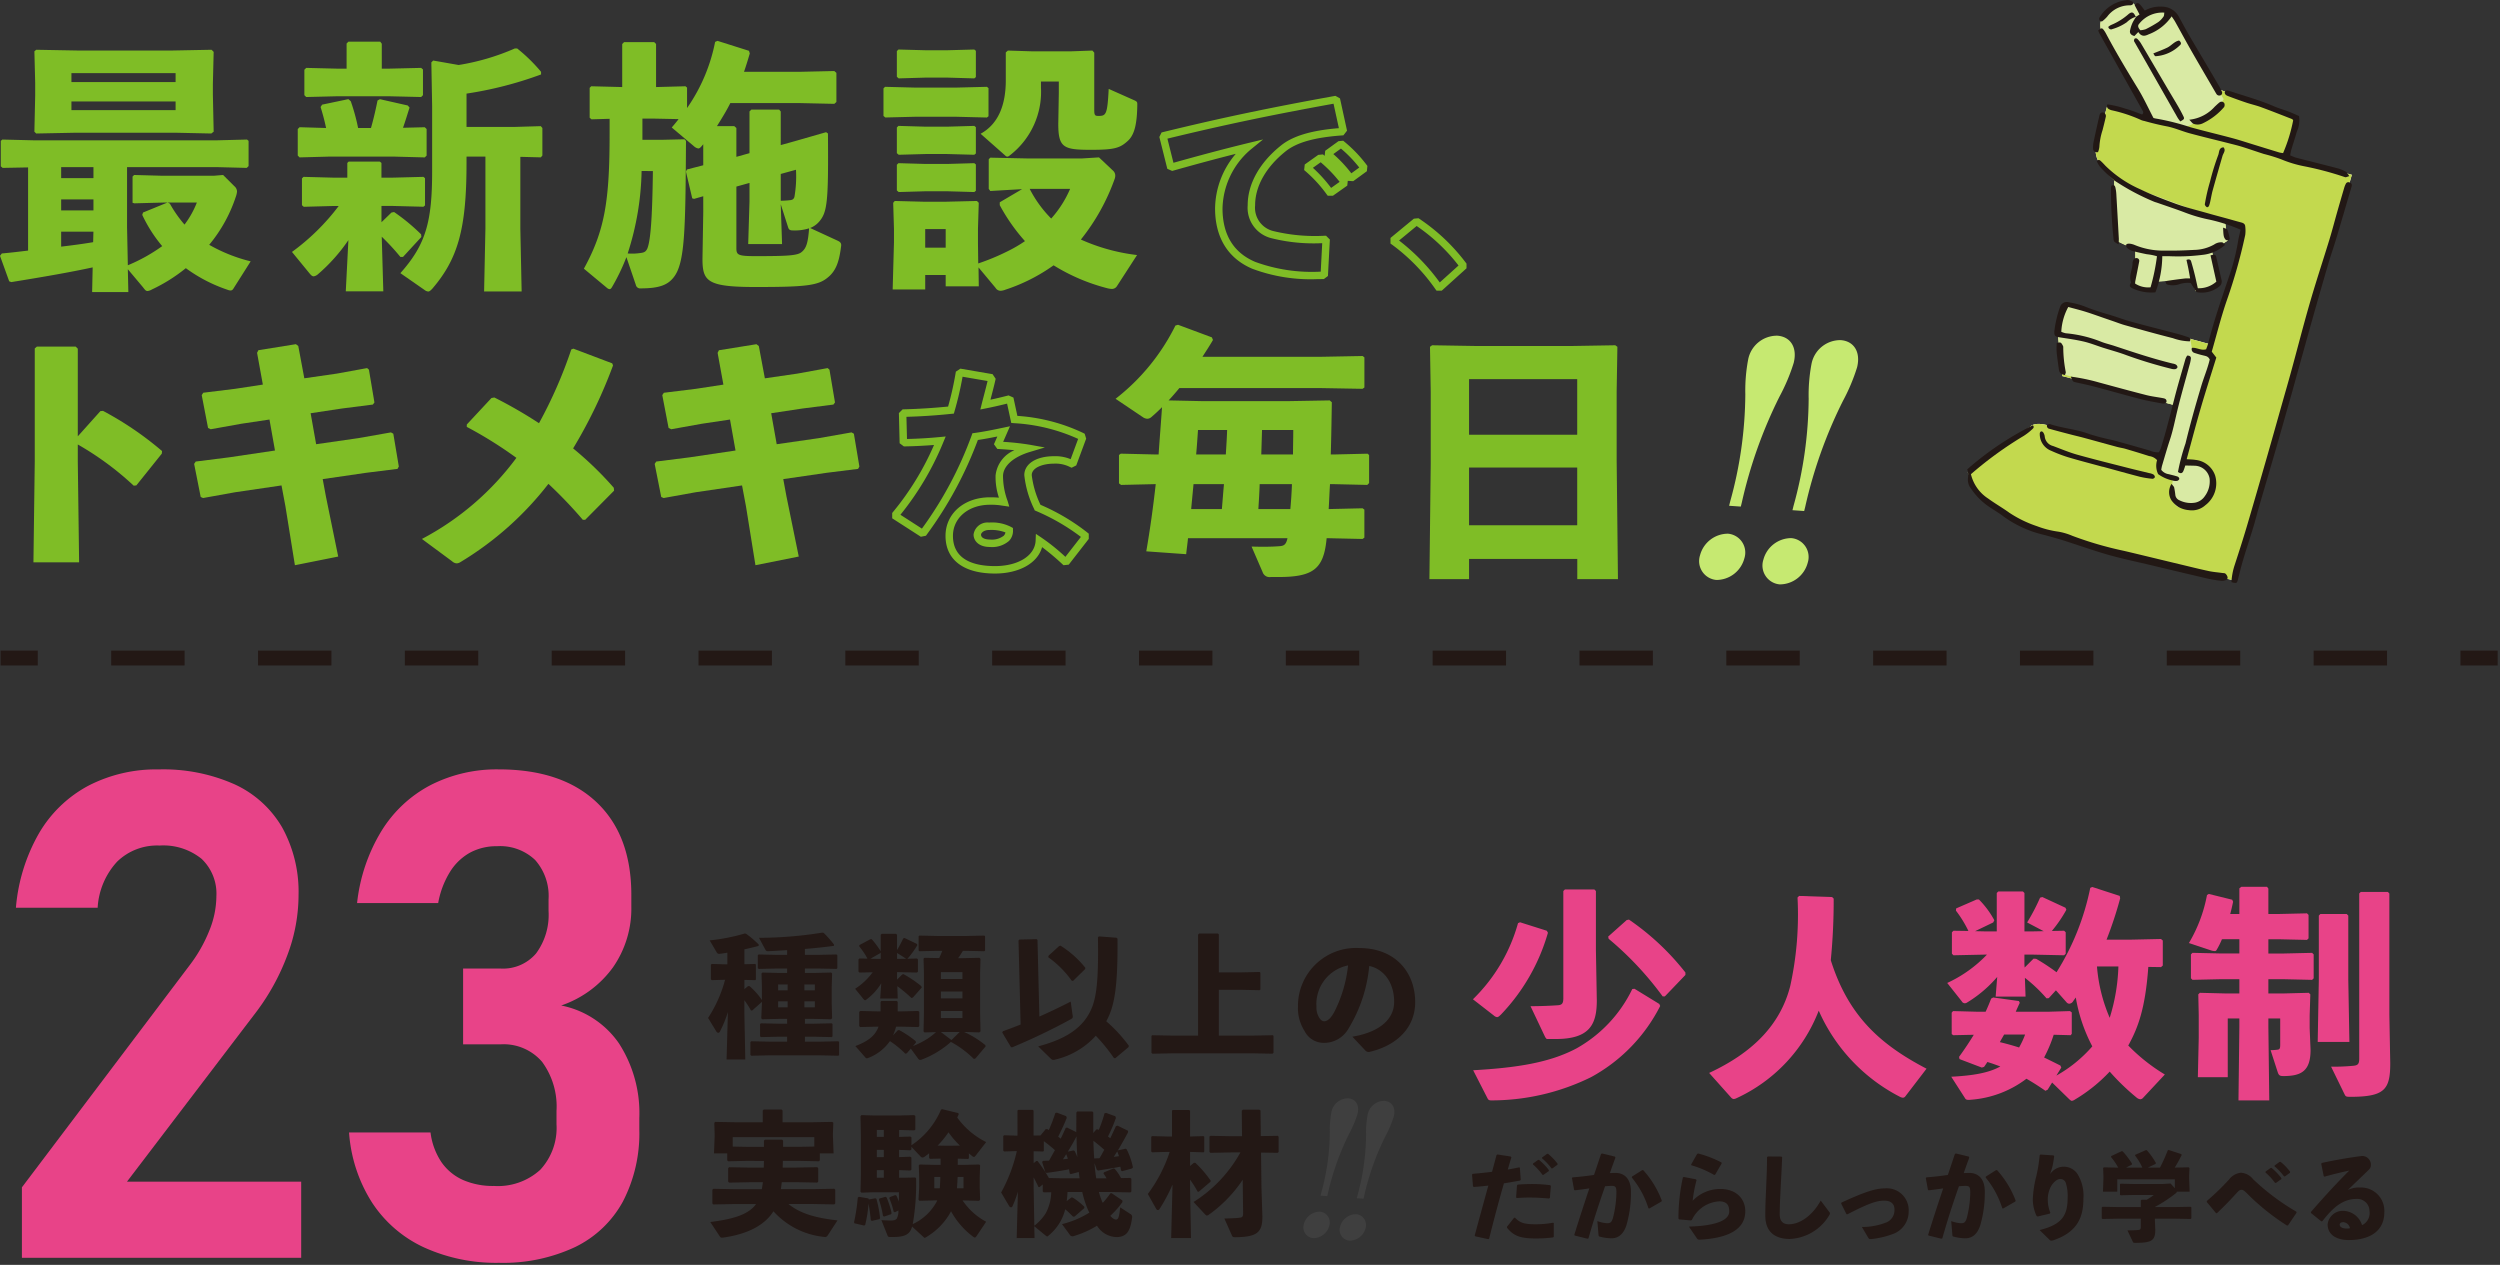 <svg id="レイヤー_1" data-name="レイヤー 1" xmlns="http://www.w3.org/2000/svg" viewBox="0 0 336 170" width="336" height="170" preserveAspectRatio="xMinYMid"><rect x="0" y="0" width="336" height="170" fill="#333333" stroke="none"/><defs><style>.cls-1{fill:#7fbd26;}.cls-2{fill:#e84388;}.cls-3{fill:#231815;}.cls-4{fill:#c6e971;}.cls-5{fill:#3f3f3f;}.cls-6{fill:#fff;}.cls-7{fill:#c3d94e;}.cls-8{fill:#d9eaa4;}.cls-9{fill:#221815;}</style></defs><title>txt_more04</title><path class="cls-1" d="M.354,22.565l-.248-.211V18.932l.211-.177,4.305.106H29.069l4.128-.106.212.177v3.387l-.247.246-4.093-.106H17.075V30.5l.106,5.152A22.847,22.847,0,0,0,21.8,33.079a18.967,18.967,0,0,1-2.682-4.2l.107-.317,3.28-1.341H22.05l-3.987.106-.248-.071V23.729l.212-.211,3.846.105h6.844l1.27-.105L31.469,25a.971.971,0,0,1,.387.742,2.644,2.644,0,0,1-.14.634,19.753,19.753,0,0,1-3.6,6.527,21.577,21.577,0,0,0,5.574,2.222l-2.257,3.564c-.142.246-.247.352-.459.352a1.206,1.206,0,0,1-.423-.106,20.356,20.356,0,0,1-5.574-2.893A22.282,22.282,0,0,1,20.427,38.9a1.517,1.517,0,0,1-.6.212c-.247,0-.353-.177-.6-.494l-2.047-2.434.07,3.069H12.383l.071-3.316c-3.105.67-6.562,1.269-10.936,1.976l-.283-.107L0,34.383l.247-.317c1.2-.106,2.364-.247,3.528-.388V22.5Zm28.257-9.842.106,4.974-.318.247-4.833-.106H10.16l-5.291.106L4.622,17.7l.106-4.833V11.1L4.622,6.9l.247-.212,5.468.1H23.214l5.221-.1.282.282-.106,4.3ZM8.22,22.459v1.482h4.34V22.459Zm0,4.339v1.483h4.34V26.8Zm0,6.351c1.447-.177,2.858-.353,4.3-.6l.036-1.411H8.22ZM23.6,9.83H9.6v1.2H23.6ZM9.6,14.8H23.6V13.64H9.6ZM22.825,27.363A16.821,16.821,0,0,0,24.8,30.185a12.363,12.363,0,0,0,1.658-2.963H22.543Z"/><path class="cls-1" d="M51.271,29.868l1.339-1.3.354-.071a26,26,0,0,1,3.633,3l.036.352-2.47,2.682h-.352a31.139,31.139,0,0,0-2.505-2.717l.211,7.338H46.473l.352-6.879a23.407,23.407,0,0,1-4.093,4.586,1.162,1.162,0,0,1-.564.282c-.176,0-.317-.1-.528-.352l-2.4-2.929a29.722,29.722,0,0,0,6.28-6.174h-.741l-3.951.107-.247-.212v-3.6l.211-.211,3.987.106h1.9V21.9l.176-.177h4.2l.212.177v1.976h1.516l4.128-.106.211.176V27.61l-.211.177-4.128-.107H51.271ZM57.091,17.1l.247.247v3.563l-.247.247L53,21.048H44.215l-3.951.106-.247-.247V17.344l.247-.247,3.562.106c-.212-1.023-.493-2.046-.74-2.823l.211-.317,3.528-.74.318.282a27.01,27.01,0,0,1,.987,3.6h1.729c.353-1.235.635-2.469.882-3.7l.318-.175,3.739.846.247.283c-.282.881-.565,1.834-.882,2.715ZM52.152,9.23,56.6,9.124l.247.212v3.457l-.247.247-4.445-.106h-6.7l-4.3.106-.248-.247V9.371l.248-.247,4.3.106h1.129V5.843l.247-.247h4.269l.212.282V9.23ZM62.7,22c0,8.961-1.234,12.877-4.621,16.829-.212.211-.353.352-.529.352a.93.93,0,0,1-.494-.212l-3.245-2.258c3.421-3.844,4.268-6.879,4.268-13.687V14.24l-.106-5.857.247-.247,3.422.6a31.042,31.042,0,0,0,7.549-2.222h.318a22.181,22.181,0,0,1,3.211,3.14v.352A50.46,50.46,0,0,1,62.7,12.581v4.481h6.351l3.634-.107.211.248v3.7l-.211.247-2.752-.071v9.631l.175,8.467H65.063l.177-8.467V21.048H62.7Z"/><path class="cls-1" d="M106.731,19l4.3-1.235.247.177c.071,9-.07,10.512-1.129,11.783a3.029,3.029,0,0,1-1.27.917l3.669,1.693c.388.177.564.353.494.777-.247,1.9-.6,3.21-1.764,4.162-1.3,1.094-2.857,1.3-9.666,1.3-6.562,0-7.2-.741-7.2-3.809l.105-6.244V26.375l-1.234.353-.247-.07-.847-3.6.142-.282,2.186-.565V19.39l-.211.247c-.176.212-.317.318-.459.318a1.218,1.218,0,0,1-.6-.318l-2.963-2.5c.317-.387.635-.741.917-1.129l-3.387-.07H86.341V18.79h2.645l3-.07.211.212c-.07,12.064-.14,16.439-1.658,18.344-.775.988-1.869,1.482-4.409,1.482a.592.592,0,0,1-.671-.459l-1.27-3.739a27.213,27.213,0,0,1-1.975,4.092c-.107.141-.177.212-.282.212a.64.64,0,0,1-.318-.141l-3.139-2.611c2.822-5.151,3.457-9.137,3.457-18.168V15.968l-2.435.07-.247-.211V11.805l.212-.211,4.163.106V5.913l.247-.247h4.057l.247.247V11.7l3.951-.106.212.176v2.752a23.392,23.392,0,0,0,3.774-8.891l.318-.14,4.233,1.34.107.353c-.248.847-.495,1.658-.777,2.47h7.373l4.763-.107.282.247V13.71l-.282.247-4.763-.105H98.158c-.528,1.058-1.164,2.081-1.8,3.1h2.329l.282.248v3.88l1.763-.494V14.981l.247-.247h3.741l.211.247V19.5Zm-20.5,3.987a37.98,37.98,0,0,1-1.87,11.077,7.089,7.089,0,0,0,1.518-.035c.6-.071.847-.106,1.094-.565.458-.987.7-4.163.775-10.477ZM105.108,32.8h-4.55l.175-5.716v-2.5l-1.763.493v8.255c0,.918.176,1.093,2.54,1.093,4.375,0,5.679-.07,6.244-.564.6-.493.847-1.2.988-3.175a6.319,6.319,0,0,1-2.187.282c-.388,0-.53-.1-.635-.423l-.988-3.1Zm-.176-5.821c.388,0,.881-.035,1.2-.07.388-.035.529-.142.635-.424a15.933,15.933,0,0,0,.212-3.669l-2.047.564Z"/><path class="cls-1" d="M118.986,15.791l-.247-.211v-3.7l.212-.211,4.092.106h5.4l4.2-.106.212.176v3.776l-.212.175-4.2-.105h-5.4Zm5.363,21.167V38.9h-4.375l.176-6.35V30.786l-.105-3.529.211-.247,4.057.106h2.611l4.374-.106.247.247-.106,3.529v1.869l.036,2.752a30.613,30.613,0,0,0,3.986-1.659,18.363,18.363,0,0,0,2.293-1.34,25.039,25.039,0,0,1-3.387-4.833v-.388l3-1.765-4.268.247-.212-.282V21.4l.212-.211,4.868.105h7.479l2.258-.141,1.941,1.835a.89.89,0,0,1,.246.634,1.4,1.4,0,0,1-.106.495,28.028,28.028,0,0,1-4.515,8.078,25.792,25.792,0,0,0,7.549,2.082l-2.716,4.2a.784.784,0,0,1-.706.353,2.807,2.807,0,0,1-.494-.071,25.872,25.872,0,0,1-7.3-3.1,23.926,23.926,0,0,1-6.492,3.28,1.89,1.89,0,0,1-.634.142.786.786,0,0,1-.671-.388l-2.293-2.752.035,2.54H127.1V36.958Zm-3.564-26.422-.247-.212V6.867l.212-.212,3.669.1h2.857l3.669-.1.212.176v3.528l-.212.177-3.669-.107h-2.857Zm0,10.265-.247-.212V17.132l.212-.212,3.669.107h2.857l3.669-.107.212.177v3.528l-.212.176-3.669-.1h-2.857Zm0,5.01-.247-.212V22.142l.212-.212,3.669.106h2.857l3.669-.106.212.177v3.527l-.212.177-3.669-.106h-2.857Zm6.316,4.975h-2.752v2.5H127.1ZM139.906,11.77a10.774,10.774,0,0,1-4.128,9.066c-.175.142-.282.212-.387.212a.365.365,0,0,1-.283-.141l-3.316-2.928c2.5-1.376,3.387-4.057,3.387-7.2V7.042l.282-.247,3.352.107h5.044l2.964-.107.246.284v7.69c0,.74.107.811.565.811,1.023,0,1.2-.176,1.376-3.633L152.5,13.5c.353.177.353.248.353.6-.036,2.717-.424,4.023-1.236,4.8-1.093,1.023-1.869,1.235-5.009,1.235-3.669,0-4.375-.282-4.375-3.493l.072-4.162V10.958h-2.4ZM138.39,25.387a15.966,15.966,0,0,0,2.892,3.986,14.619,14.619,0,0,0,2.54-3.986Z"/><path class="cls-1" d="M177.026,37.517a22.366,22.366,0,0,1-8.708-1.392c-3.279-1.391-5.012-4.2-5.012-8.124a11.507,11.507,0,0,1,2.782-7.325c-2.59.654-5.245,1.367-8.377,2.249l-.173.049-.652-.288-1.07-4.278.3-.607.226-.055c7.783-1.9,14.221-3.252,22.962-4.833l.175-.031.617.343.946,4.339-.485.624-.222.017c-3.7.266-6.107.956-7.588,2.168-2.617,2.112-4.058,4.675-4.058,7.219a3.221,3.221,0,0,0,2.483,3.471,23.656,23.656,0,0,0,6.841.622l.209,0,.511.509-.258,4.9-.551.413-.162,0C177.516,37.515,177.27,37.517,177.026,37.517ZM169.76,18.741l-1.719,1.4A10.69,10.69,0,0,0,164.306,28c0,3.54,1.481,5.964,4.4,7.2a22.192,22.192,0,0,0,8.8,1.309l.2-3.827a23.339,23.339,0,0,1-6.827-.668,4.206,4.206,0,0,1-3.19-4.427c0-2.852,1.573-5.692,4.428-7.995,1.6-1.31,4.094-2.066,7.829-2.366l-.718-3.287c-8.469,1.534-14.783,2.862-22.327,4.695l.811,3.245c3.727-1.047,6.789-1.856,9.89-2.616Zm9.386,7.567h-.7l-.149-.2a17.887,17.887,0,0,0-2.821-3.08l-.2-.172.083-.75,1.812-1.289.635-.064.161.136.066.056.075-.68,1.781-1.291.636-.063.162.135a18.11,18.11,0,0,1,2.975,3.1l.116.155-.07.71-1.834,1.339-.735-.042-.065.638Zm-2.694-3.753a18.937,18.937,0,0,1,2.449,2.7l1.147-.812a18.24,18.24,0,0,0-2.548-2.634Zm2.747-1.847a17.706,17.706,0,0,1,2.42,2.584l1.065-.776a17.065,17.065,0,0,0-2.462-2.549Z"/><path class="cls-1" d="M193.776,39.062h-.711l-.15-.208a25.56,25.56,0,0,0-5.815-5.965l-.217-.149v-.761l3.138-2.589.624-.06.15.1A25.669,25.669,0,0,1,197,35.3l.1.134v.626Zm-5.743-6.736a27.081,27.081,0,0,1,5.47,5.635l2.523-2.277a24.556,24.556,0,0,0-5.627-5.31Z"/><path class="cls-1" d="M10.456,62.1l.177,13.477H4.494L4.671,62.03v-15.2l.282-.247h5.221l.282.282V58.643l3.034-3.387.353-.035a43.841,43.841,0,0,1,7.937,5.4l-.035.352L18.323,65.24l-.352.036a40.122,40.122,0,0,0-7.515-5.539Z"/><path class="cls-1" d="M45.279,50.211l4.057-.74.247.211.741,4.41-.212.282-4.163.53-4.2.634.741,4.164,5.645-.812,4.409-.776.318.176.74,4.41-.175.318-4.234.528-5.821.847.424,2.293L45.455,74.8l-5.82,1.164-1.271-7.9-.529-2.822-6.244.918-4.3.775-.317-.141-.882-4.445.212-.317,4.479-.565,6.174-.917-.74-4.163-3.775.565-4.127.741-.354-.177L27.11,53.1l.212-.317,4.3-.53,3.705-.564-.776-4.269.175-.352,5.045-.812.318.247.811,4.339Z"/><path class="cls-1" d="M66.441,53.422a60.331,60.331,0,0,1,6,3.457,60.771,60.771,0,0,0,4.34-9.913l.283-.106,5.22,1.975.107.283a65.015,65.015,0,0,1-5.364,11.148,45.627,45.627,0,0,1,5.469,5.291l.035.389-3.881,3.916H78.33a59.872,59.872,0,0,0-4.621-4.833A42.981,42.981,0,0,1,61.891,75.541a1.051,1.051,0,0,1-.495.176.983.983,0,0,1-.634-.281l-4.058-3a37.482,37.482,0,0,0,12.7-10.9,55.524,55.524,0,0,0-6.668-4.163v-.318l3.317-3.562Z"/><path class="cls-1" d="M107.178,50.211l4.056-.74.247.211.742,4.41-.212.282-4.163.53-4.2.634.742,4.164,5.644-.812,4.409-.776.319.176.74,4.41-.176.318-4.233.528-5.822.847.424,2.293,1.658,8.114-5.821,1.164-1.27-7.9-.53-2.822-6.244.918-4.3.775-.318-.141-.882-4.445.212-.317,4.48-.565,6.174-.917-.741-4.163-3.775.565-4.127.741-.354-.177-.846-4.41.212-.317,4.3-.53,3.7-.564-.776-4.269.176-.352,5.045-.812.317.247.812,4.339Z"/><path class="cls-1" d="M133.72,77.083c-4.222,0-6.643-1.845-6.643-5.063,0-3,2.511-5.181,5.97-5.181a11.619,11.619,0,0,1,1.208.048,8.715,8.715,0,0,1-.449-2.995,4.154,4.154,0,0,1,2.538-3.383c-.717-.069-1.44-.12-2.071-.159l-.237-.015-.449-.629.457-1.042c-.879.179-1.748.343-2.618.47a51.946,51.946,0,0,1-6.863,12.707l-.115.162-.686.138-3.851-2.481v-.716l.115-.139a37.575,37.575,0,0,0,5.507-9c-1.272.1-2.551.167-3.885.191l-.171,0-.566-.423-.1-4.055.5-.5.2-.005c1.963-.051,3.9-.173,5.913-.372a42.125,42.125,0,0,0,1.007-4.474l.035-.215.61-.406,4.327.743.414.621-.047.209c-.173.77-.372,1.528-.563,2.257-.03.115-.06.231-.09.344.751-.161,1.509-.34,2.263-.534l.169-.043.655.291.531,2.461a24.251,24.251,0,0,1,8.854,2.3l.192.1.2.659L144.65,62.55l-.626.315-.219-.1a4.286,4.286,0,0,0-2.158-.451c-1.481,0-2.981.531-2.981,1.548a12.827,12.827,0,0,0,1.175,3.982,28.028,28.028,0,0,1,6.306,3.734l.183.15v.7l-2.692,3.462-.7.075-.166-.151a32.159,32.159,0,0,0-2.715-2.28C139.475,75.661,137.011,77.083,133.72,77.083Zm-.673-9.244c-2.88,0-4.97,1.758-4.97,4.181,0,3.358,3.069,4.063,5.643,4.063,3.144,0,5.392-1.414,5.468-3.438l.033-.894.744.5a26.8,26.8,0,0,1,3.223,2.591l2.085-2.682a28.16,28.16,0,0,0-6.019-3.48l-.188-.082-.077-.19a13.6,13.6,0,0,1-1.323-4.545c0-1.525,1.6-2.548,3.981-2.548a5.3,5.3,0,0,1,2.249.4l1.006-2.727a23.926,23.926,0,0,0-8.619-2.113l-.37-.03-.562-2.6c-.943.238-1.89.452-2.821.637l-.774.155.191-.766c.092-.367.191-.744.292-1.129.164-.627.334-1.275.489-1.934l-3.359-.576a43.964,43.964,0,0,1-1.077,4.629l-.093.326-.336.034c-2.06.213-4.039.345-6.039.4L121.9,59c1.5-.035,2.936-.119,4.374-.257l.828-.079-.318.768a38.862,38.862,0,0,1-5.768,9.752l2.89,1.862a50.573,50.573,0,0,0,6.685-12.53l.1-.286.3-.04c1.248-.17,2.508-.427,3.8-.7l.95-.2-.917,2.093a34.7,34.7,0,0,1,3.552.386l2.053.369-2,.6c-2.22.669-3.574,1.863-3.623,3.2a9.746,9.746,0,0,0,.623,3.409l.219.746-.973-.14A8.87,8.87,0,0,0,133.047,67.839Zm0,5.675c-1.518,0-2.2-.839-2.2-1.67a1.883,1.883,0,0,1,2.08-1.611,5.579,5.579,0,0,1,2.965.591l.248.139.006.283a1.953,1.953,0,0,1-.54,1.459A3.47,3.47,0,0,1,133.047,73.514Zm-.116-2.281c-.759,0-1.08.437-1.08.611,0,.494.618.67,1.2.67a2.622,2.622,0,0,0,1.848-.507.86.86,0,0,0,.233-.451A5.376,5.376,0,0,0,132.931,71.233Z"/><path class="cls-1" d="M159.669,72.33c-.07.742-.177,1.448-.247,2.153L154.06,74.1c.494-2.857.917-5.856,1.27-9.031h-.177l-4.48.105-.282-.212V61.148l.247-.177,4.515.107h.565c.14-2.118.317-4.234.459-6.351-.494.494-.989.953-1.448,1.341a.849.849,0,0,1-.528.212,1.135,1.135,0,0,1-.6-.212l-3.668-2.47a28.414,28.414,0,0,0,8.043-9.843l.352-.105,4.551,1.693.142.353c-.424.741-.917,1.481-1.412,2.258h15.875l5.645-.106.247.176v4.057l-.247.176-5.645-.1H158.505c-.459.564-.953,1.129-1.446,1.658l4.656.1H173l5.716-.1.281.247c-.035,2.223-.07,4.621-.141,7.021h.388l4.552-.107.211.177v3.774l-.247.247-4.516-.105h-.493c-.071,1.129-.107,2.223-.177,3.351l4.551-.106.247.177V72.26l-.247.177L178.3,72.33l-.035.354c-.424,3.845-1.87,4.868-6.456,4.868h-1.024a.982.982,0,0,1-1.093-.67l-1.482-3.423c1.376.037,2.47.037,3.528-.035.741-.035,1.094-.105,1.3-1.094Zm4.551-3.915c.1-1.128.176-2.222.282-3.351H160.41c-.106,1.129-.212,2.223-.317,3.351Zm.529-7.337c.07-1.094.141-2.188.177-3.282H161.01c-.072,1.059-.142,2.153-.247,3.282Zm4.551,3.986c-.035,1.129-.106,2.223-.176,3.351h4.3c.1-1.128.176-2.222.212-3.351Zm4.48-3.986c0-1.059.035-2.153.035-3.282h-4.2l-.1,3.282Z"/><path class="cls-1" d="M197.44,75.118v2.716h-5.326l.176-15.487v-9.7l-.1-6.033.282-.211,5.962.1h12.735l5.927-.1.282.211-.1,6.033v9.172l.175,16.016h-5.467V75.118Zm14.536-24.165H197.44v7.478h14.536Zm0,11.888H197.44V70.6h14.536Z"/><path class="cls-2" d="M2.945,159.576l22.476-29.76a19.644,19.644,0,0,0,2.7-4.714,12.42,12.42,0,0,0,.96-4.535v-.09a6.442,6.442,0,0,0-1.988-5.049,8.175,8.175,0,0,0-5.653-1.787,7.7,7.7,0,0,0-5.7,2.167,9.958,9.958,0,0,0-2.613,6.144V122H2.142v-.044A24.124,24.124,0,0,1,5.27,111.943a16.89,16.89,0,0,1,6.612-6.345,19.843,19.843,0,0,1,9.473-2.189A23.565,23.565,0,0,1,31.5,105.4a14.271,14.271,0,0,1,6.412,5.786,17.9,17.9,0,0,1,2.212,9.16v.045a22.869,22.869,0,0,1-1.5,7.976,30.033,30.033,0,0,1-4.133,7.574L17.065,158.816H40.479v10.232H2.945Z"/><path class="cls-2" d="M57.013,167.663a16.722,16.722,0,0,1-6.992-6.01,20.078,20.078,0,0,1-3.107-9.45H57.862a9.181,9.181,0,0,0,1.475,4,6.992,6.992,0,0,0,2.9,2.39,10.04,10.04,0,0,0,4.155.8,8.456,8.456,0,0,0,6.211-2.167,8.265,8.265,0,0,0,2.19-6.145v-1.742a10.134,10.134,0,0,0-1.943-6.636,6.817,6.817,0,0,0-5.564-2.345H62.241V130.173H67.29a5.816,5.816,0,0,0,4.759-2.033,8.714,8.714,0,0,0,1.676-5.7v-1.565a7.274,7.274,0,0,0-1.81-5.3A6.826,6.826,0,0,0,66.8,113.73a7.488,7.488,0,0,0-3.6.85,7.382,7.382,0,0,0-2.7,2.568,11.887,11.887,0,0,0-1.608,4.223h-10.9a23.442,23.442,0,0,1,3.284-9.7,17.032,17.032,0,0,1,6.614-6.166,19.537,19.537,0,0,1,9.137-2.1q8.49,0,13.16,4.422T84.851,120.3v1.52A13.835,13.835,0,0,1,82.394,130a14.236,14.236,0,0,1-6.971,5.138,12.338,12.338,0,0,1,7.752,5.072,17.266,17.266,0,0,1,2.748,10.077V151.8a19.84,19.84,0,0,1-2.212,9.7,14.522,14.522,0,0,1-6.456,6.123,22.777,22.777,0,0,1-10.189,2.1A23.391,23.391,0,0,1,57.013,167.663Z"/><path class="cls-3" d="M104.781,136.937l-2.358.054-.109-.144.091-2.017v-.179l-1.3,1.152h-.179a11.124,11.124,0,0,0-.883-1.369V136.2l.126,6.194H97.651l.18-6.374a15.959,15.959,0,0,1-1.08,2.629.266.266,0,0,1-.216.162.349.349,0,0,1-.27-.2l-1.1-1.8a17.528,17.528,0,0,0,2.286-5.132l-1.782.055-.126-.109v-1.962l.107-.108,1.946.054h.162v-1.567c-.343.054-.667.109-.99.145a.384.384,0,0,1-.416-.145l-.971-1.656a25.876,25.876,0,0,0,4.7-.919l.18.019a13.555,13.555,0,0,1,1.728,1.476l-.053.18c-.666.162-1.3.324-1.891.45v2l1.459-.036.09.09v2l-.09.09-1.459-.036v1.242l.5-.414h.18a9.272,9.272,0,0,1,1.675,1.873v-1.8l-.054-1.765.126-.126,2.2.054h1.116v-.594h-1.477l-2.34.054-.126-.108v-1.729l.108-.107,2.376.053h1.459V127.7c-.9.053-1.765.107-2.575.143a.339.339,0,0,1-.342-.2l-.864-1.6a54.109,54.109,0,0,0,8.516-.7l.18.036a14.674,14.674,0,0,1,1.4,1.585l-.036.162c-1.223.163-2.556.306-3.888.414v.792h1.872l2.377-.053.108.09v1.764l-.108.09-2.377-.054h-1.872v.594h1.332l2.2-.054.126.126-.055,1.855v2.142l.055,2-.126.161-2.323-.054h-1.206v.648h1.134l2.466-.053.109.089v1.674l-.109.091-2.466-.055h-1.134V140H110.2l2.467-.054.108.09V141.8l-.108.091-2.467-.055h-6.77l-2.449.055-.126-.108v-1.729l.108-.108,2.467.054h2.359v-.667h-1.062l-2.45.055-.126-.108v-1.639l.109-.107,2.467.053h1.062v-.648Zm-.2-4.627v.792h1.279v-.792Zm1.279,2.269h-1.279v.81h1.279Zm2.25-1.477h1.405v-.792h-1.405Zm1.405,2.287v-.81h-1.405v.81Z"/><path class="cls-3" d="M120.566,131.662l.685-.685.18-.054a15.256,15.256,0,0,1,2.394,1.62l.054.181-1.189,1.351-.2.053a19.77,19.77,0,0,0-1.89-1.585l.053,1.658H118.3l.143-2.053a7.746,7.746,0,0,1-1.98,2.179c-.09.072-.144.107-.2.107-.072,0-.126-.054-.2-.144l-1.134-1.4a8.875,8.875,0,0,0,2.358-2.215l-1.782.036-.126-.126v-1.638l.126-.126,1.08.017a9.352,9.352,0,0,0-1.1-1.638l.018-.18,1.476-.792h.18a11.893,11.893,0,0,1,1.207,1.62v-2.215l.126-.126h1.944l.126.126v2.053a14.717,14.717,0,0,0,.829-1.566l.179-.054,1.657.792.072.162a12.444,12.444,0,0,1-1.224,1.711,1,1,0,0,1-.144.126l1.314-.036.126.126v1.638l-.126.126-2.5-.054h-.18Zm8.769-2.881,2.3-.054.143.144-.054,2.016v5.132l.054,2.61-.161.126-1.747-.053h-.288a12.29,12.29,0,0,1,2.845,1.764l.036.18-1.368,1.621-.216.054a13.112,13.112,0,0,0-3.079-2.287,12.61,12.61,0,0,1-3.926,2.377.494.494,0,0,1-.216.036c-.107,0-.18-.054-.288-.2l-.954-1.314-.54.631-.2.054a12.576,12.576,0,0,0-2.071-1.693,6.248,6.248,0,0,1-2.935,2.269.356.356,0,0,1-.18.036c-.09,0-.144-.055-.216-.145l-1.314-1.494c1.656-.63,2.665-1.35,3.114-2.61h-.107l-2.359.054-.126-.126V136l.126-.126,2.359.055h.378v-1.278l.126-.126h2.052l.126.126v1.278h.559l2.214-.055.127.126v1.91l-.127.126-2.359-.054h-.63a7,7,0,0,1-.414,1.17l.63-.666.18-.054a13.306,13.306,0,0,1,2.233,1.494l.054.18-.414.486a11.8,11.8,0,0,0,2.017-1.026,9.6,9.6,0,0,0,1.08-.847l-1.548.036-.126-.126.054-2.52V130.8l-.054-1.963.126-.107,1.98.036c.144-.307.288-.648.414-.973h-.7l-2.359.054-.126-.107v-1.891l.108-.108,2.377.053h3.961l2.377-.053.108.09v1.926l-.108.09-2.377-.054h-.486c-.216.325-.414.666-.649.991Zm-11-.7-1.351.774,1.027.018h.36v-.882Zm2.412.792,1.045-.018-1.225-.774v.792Zm8.607,2.7v-.919h-2.9v.919Zm-2.9,2.61h2.9v-.918h-2.9Zm0,2.648h2.9v-.956h-2.9Zm2.521,1.872h-2.521l1.422,1.08Z"/><path class="cls-3" d="M136.887,126.4l.126-.126,2.3-.054.126.108.252,10.3c1.459-.648,2.81-1.3,4.214-2.016l.27,1.962c.036.216-.054.288-.234.4a83.566,83.566,0,0,1-7.886,3.781l-.18-.017-1.171-1.963.09-.181c.847-.3,1.621-.594,2.377-.9Zm13.305-.252c.055,6.464-.4,9.129-1.511,11.109a19.726,19.726,0,0,1,3.043,3.3l-.055.181-1.782,1.494-.18-.036a23.093,23.093,0,0,0-2.431-2.99,10.616,10.616,0,0,1-5.546,3.224.472.472,0,0,1-.486-.126l-1.711-1.675c3.026-.792,5.366-2,6.662-4.1,1.081-1.746,1.477-3.835,1.368-10.551l.127-.126,2.376.18Zm-7.832.99.18-.036a13.287,13.287,0,0,1,3.331,2.971l-.036.18-1.62,1.584-.18-.036a13.419,13.419,0,0,0-3.151-3.15l.036-.2Z"/><path class="cls-3" d="M166.821,130.689l2.467-.054.108.09v2.269l-.108.09-2.467-.054h-3.007v6.158h4.412l2.827-.054.107.09v2.269l-.126.126-2.808-.054H157.692l-2.808.054-.126-.109v-2.286l.107-.09,2.827.054h3.331V125.612l.126-.145h2.539l.126.127v5.095Z"/><path class="cls-3" d="M181.757,139.331c3.871-.647,5.617-2.5,5.617-4.663,0-2.736-1.512-4.464-3.349-4.843a19.543,19.543,0,0,1-2.772,8.39,3.769,3.769,0,0,1-3.386,1.946,2.873,2.873,0,0,1-2.538-1.6,5.71,5.71,0,0,1-.883-3.26,7.8,7.8,0,0,1,8.211-7.885c4.915,0,7.544,3.294,7.544,7.292,0,3.277-2.305,5.761-6.122,6.662a.59.59,0,0,1-.576-.181Zm-4.826-4.033a2.657,2.657,0,0,0,.306,1.369c.2.36.451.594.739.594.414,0,.936-.414,1.421-1.387a17.99,17.99,0,0,0,1.784-6.121A5.3,5.3,0,0,0,176.931,135.3Z"/><path class="cls-3" d="M100.388,156.022l-2.521.054-.126-.126v-.937H95.959l.09-2.268v-.325L96,150.909l.126-.127,2.988.054h3.4v-1.585l.126-.126h2.413l.126.126v1.585h3.709l2.97-.054.144.127-.054,1.349v.487l.09,2.268h-1.854v.937l-.126.126-2.538-.054h-2.305c0,.306-.019.594-.019.9h1.837l2.809-.054.126.126v1.819l-.126.126-2.809-.055h-1.963c-.036.307-.072.631-.126.937h4.375l2.81-.054.126.126v1.854l-.126.126-2.81-.053H105.97c1.549,1.26,3.619,1.872,6.59,2.2l-1.315,2.017a.439.439,0,0,1-.522.2,10.586,10.586,0,0,1-6.77-3.44c-1.152,1.819-3.349,3.043-6.716,3.53-.27.036-.379.036-.5-.162l-1.278-1.927c3.188-.4,5.15-1.027,6.158-2.412H98.678l-2.81.053-.126-.126v-1.854l.126-.126,2.81.054h3.709c.053-.306.107-.63.143-.937H100.8l-2.809.055-.126-.126v-1.819l.126-.126,2.809.054h1.854c0-.306.019-.594.019-.9Zm7.131-1.891,1.925-.036v-1.261H98.479V154.1l1.909.036h2.287V153.3l.126-.126h2.322l.126.126v.828Z"/><path class="cls-3" d="M117.649,161.045l.145.09a15.317,15.317,0,0,1,.486,2.575l-.072.144-1.045.234-.126-.108c-.071-.72-.162-1.477-.306-2.2a17.473,17.473,0,0,1-.45,2.844l-.144.09-1.3-.3-.054-.145a24.035,24.035,0,0,0,.5-3.313l.144-.108,1.278.216.072.144Zm11.074-4.483h.756l2.125-.054.125.126-.053,1.512v1.5l.053,1.584-.143.162-2.053-.054h-.162a8.819,8.819,0,0,0,3.169,2.863l-1.314,1.963c-.073.108-.144.162-.2.162a.384.384,0,0,1-.233-.109,10.68,10.68,0,0,1-2.972-3.421,8.864,8.864,0,0,1-3.312,3.457.5.5,0,0,1-.235.109c-.053,0-.107-.054-.179-.126l-1.513-1.387a1.952,1.952,0,0,1-.36.756c-.342.379-.828.648-2.179.648h-.414c-.216,0-.288-.053-.359-.233l-.811-2.035c.5.036,1.08.054,1.242.054.45,0,.685-.072.828-.27a2.15,2.15,0,0,0,.216-1.08l-.468.233-.162-.053a11.017,11.017,0,0,0-.594-1.837l.072-.144.738-.27.145.072a5.4,5.4,0,0,1,.324.811c.017-.361.017-.775.017-1.261h-3.457l-1.584.053-.126-.125.054-2.287v-5.257l-.054-2.611.126-.144,1.765.053h3.3l2.017-.053.162.108v1.836l-.145.108-2.034-.053v.935l1.494-.053.162.108v1.062a10.8,10.8,0,0,0,3.98-4.79l.161-.053,2.161.522.054.162c-.072.144-.126.287-.2.432a10.467,10.467,0,0,0,3.889,3.3l-1.423,1.837c-.09.107-.143.162-.216.162a.411.411,0,0,1-.252-.126c-.143-.109-.288-.235-.431-.343v.649l-.109.089-1.386-.036Zm-9.939-3.764v-.935h-.936v.935Zm0,2.72v-.973h-.936v.973Zm-.936,2.772h.936v-1.026h-.936Zm1.17,2.557.144.09a11.693,11.693,0,0,1,.666,2.106l-.072.145-.936.324-.144-.09a14.192,14.192,0,0,0-.54-2.178l.053-.163Zm5.978-5.1-.126-.107v-.631c-.181.145-.36.271-.522.4a.737.737,0,0,1-.361.162.34.34,0,0,1-.252-.126l-1.242-1.315v.361l-.144.107-1.512-.054v.973l1.494-.055.162.109v1.638l-.144.108-1.512-.054v1.026h.54l1.639-.036.107.109a31.515,31.515,0,0,1-.45,6.157,6.961,6.961,0,0,0,3.241-3.061l.054-.126h-.306l-2.089.054-.126-.143.09-1.658v-1.44l-.054-1.512.126-.126,2.125.054h.684v-.847Zm.576,2.431v1.53h.739c.036-.5.053-1.026.071-1.53Zm3.439-4.213a12.068,12.068,0,0,1-1.531-1.782,13.542,13.542,0,0,1-1.458,1.782l.972.018h1.1Zm-.306,4.213c-.018.5-.054,1.026-.09,1.53h.882v-1.53Z"/><path class="cls-3" d="M144.666,149.522l.126-.145h2.017l.126.126v2.774l.414-.487h.215l.109.073a16.562,16.562,0,0,0,.774-2.234l.216-.053,1.242.45.073.234a21.841,21.841,0,0,1-1.063,2.485c.108.089.216.162.307.234q.4-.839.756-1.621l.215-.071,1.405.683.018.2c-.432.811-.918,1.693-1.423,2.521l.09-.09.991-.216.144.072a9.4,9.4,0,0,1,.847,2.449l-.145.144-1.314.36-.144-.108a4.148,4.148,0,0,0-.091-.5c-.773.161-1.692.306-3.007.522l-.162-.126-.3-.882a19.666,19.666,0,0,0,.234,2.053h1.386a4.877,4.877,0,0,0-.414-.649l.072-.162,1.278-.522.145.036a6.548,6.548,0,0,1,.864,1.261l1.26-.019.126.108v1.729l-.126.108-2.665-.054H147.69a9.57,9.57,0,0,0,.487,1.4l.036.055a11.358,11.358,0,0,0,1.026-1.279l.162-.018,1.441.972.017.216a11.368,11.368,0,0,1-1.637,1.855c.288.324.54.5.756.5.288,0,.431-.2.576-1.638l1.35.882a.446.446,0,0,1,.252.486c-.234,1.818-.72,2.629-2.142,2.629a3.189,3.189,0,0,1-2.576-1.53,13.091,13.091,0,0,1-3.1,1.385.482.482,0,0,1-.216.037.421.421,0,0,1-.36-.235l-1.027-1.4a12.458,12.458,0,0,0,3.673-1.548l-.162-.324a13.523,13.523,0,0,1-.792-2.449h-1.98c-.018.414-.054.81-.109,1.224l.631-.486.18.018a8.86,8.86,0,0,1,1.549,1.224l.017.181-1.332,1.152h-.2a13.552,13.552,0,0,0-1.044-.99,6.58,6.58,0,0,1-2.251,3.547c-.072.072-.126.107-.18.107s-.091-.035-.144-.071l-1.584-1.3.035,1.585h-2.4l.162-6.23a14.347,14.347,0,0,1-.719,1.945c-.055.107-.126.162-.2.162a.35.35,0,0,1-.27-.2l-1.062-1.8a20.951,20.951,0,0,0,2.107-5.564l-1.693.054-.126-.108v-1.962l.108-.109,1.8.055V149.27l.09-.108h1.962l.108.108v3.349l.936-.018.7-.847h.215a2.031,2.031,0,0,0,.2.126,23.062,23.062,0,0,0,.882-2.3l.216-.037,1.242.469.073.234c-.342.864-.756,1.728-1.153,2.521.108.09.235.18.342.27.252-.523.486-1.027.666-1.441l.181-.054,1.242.613Zm-.756,8.282-.144-.108c-.018-.162-.054-.342-.09-.54-.883.18-1.963.342-3.026.486l-.162-.126-.431-1.351.126-.143c.288-.019.558-.019.81-.036.27-.468.522-.937.792-1.405-.486-.432-.972-.828-1.494-1.207v1.3l-.091.09-1.278-.036v1.6l.36-.289h.162a19.382,19.382,0,0,1,1.531,2.288l1.873.036h2.25c-.054-.288-.072-.576-.108-.847Zm-3.638,2.449-.126-.108v-.954l-.431.36-.145-.018c-.179-.378-.395-.828-.648-1.279v1.405l.091,5.078a6.559,6.559,0,0,0,1.511-1.639,6.111,6.111,0,0,0,.757-2.863Zm2.593-4.448c.216-.017.433-.035.649-.071a4.193,4.193,0,0,0-.216-.613C143.153,155.356,143.01,155.589,142.865,155.805Zm1.567-1.116a8.828,8.828,0,0,1,.36.829c-.054-.937-.09-1.855-.108-2.791-.36.7-.756,1.386-1.17,2.053l.774-.162Zm3.349.973c.216-.378.432-.739.63-1.135-.468-.414-.954-.828-1.459-1.206.019.792.055,1.6.109,2.377C147.313,155.679,147.547,155.679,147.781,155.662Zm1.908-.18c.235-.036.468-.055.7-.091-.073-.216-.144-.432-.235-.647C150,155,149.833,155.247,149.689,155.482Z"/><path class="cls-3" d="M156.9,154.815l-2.051.055-.126-.109V152.8l.107-.107,2.07.054h.613v-3.457l.09-.108h2.233l.107.108v3.457l1.82-.054.089.09v2l-.089.09-1.82-.055v1.89l.523-.431h.18a14.758,14.758,0,0,1,2.088,2.431l-.053.125-1.585,1.351-.144-.036a12.717,12.717,0,0,0-1.009-1.6v1.117l.127,6.734h-2.665l.18-7.185a23.214,23.214,0,0,1-1.729,3.259c-.072.109-.143.162-.234.162s-.18-.071-.252-.2l-1.1-1.963a19.7,19.7,0,0,0,2.935-5.654Zm10.119,3.745a18.109,18.109,0,0,1-4.554,4.7.493.493,0,0,1-.252.108c-.091,0-.181-.073-.288-.2l-1.513-1.62a18.359,18.359,0,0,0,6.3-6.662h-1.261l-2.772.055-.126-.127v-2.07l.162-.09,2.736.053h1.477l-.037-3.42.145-.144h2.215l.162.107.035,3.44,2.305-.036.091.126v2.052l-.126.109-2.234-.036.055,4.68.126,3.926c0,2.124-.7,2.736-3.6,2.773-.36,0-.4-.037-.486-.216l-1.026-2.3c.846-.018,1.728-.054,2.035-.108.378-.036.486-.144.486-.576Z"/><path class="cls-3" d="M198.2,166.051c.663-2.47,1.248-4.576,1.833-6.708-.663.078-1.313.143-1.963.182l-.1-.091-.13-1.573.091-.1c.962-.078,1.807-.169,2.6-.273.2-.728.4-1.5.611-2.262l.117-.065,1.781.273.091.117c-.169.533-.338,1.118-.481,1.638.52-.091,1.041-.195,1.521-.3l.1.052.118,1.625-.092.1c-.7.13-1.443.26-2.171.377-.688,2.406-1.326,4.785-1.989,7.45l-.116.051-1.769-.389Zm4.342-1.182.949-1.2.13-.012c.65.7,1.261.883,2.743.883a12.612,12.612,0,0,0,2.366-.208l.1.052v1.82l-.077.1a16.908,16.908,0,0,1-2.458.144c-2.275,0-3-.534-3.757-1.444Zm1.223-3.94.116-1.6.092-.117c.649-.051,1.287-.078,1.9-.078a18.105,18.105,0,0,1,2.471.156l.091.1-.13,1.612-.117.078c-.884-.078-1.743-.13-2.665-.13-.534,0-1.08.026-1.665.065Zm2.274-4.55.676-.481.131-.013a8.419,8.419,0,0,1,1.326,1.378l-.014.13-.715.507h-.13a8.212,8.212,0,0,0-1.287-1.4Zm1.223-.819.663-.481.13-.013a7.943,7.943,0,0,1,1.287,1.339l-.014.13-.676.494h-.13a7.785,7.785,0,0,0-1.274-1.352Z"/><path class="cls-3" d="M211.59,165.948c.7-2.263,1.352-4.239,2.015-6.228-.6.091-1.3.182-1.95.26l-.1-.078-.286-1.572.078-.092c1.027-.077,1.989-.195,2.886-.325.312-.9.611-1.82.949-2.821l.13-.065,1.755.428.04.144q-.411,1.112-.742,2.067c.26-.013.507-.026.754-.026,1.079,0,2.093.663,2.08,2.562a15.552,15.552,0,0,1-.6,4.445c-.469,1.47-1.327,1.781-2.016,1.781a6.221,6.221,0,0,1-1.6-.233c-.091-.027-.129-.053-.143-.235l-.156-1.845a4.575,4.575,0,0,0,1.3.286c.416,0,.6-.078.793-.69a14.4,14.4,0,0,0,.468-3.393c0-.78-.091-.936-.663-.936-.234,0-.533.027-.858.052-.87,2.471-1.521,4.485-2.236,7.008l-.143.039-1.716-.43Zm7.748-7.814,1.378-.871h.131a12.892,12.892,0,0,1,2.5,4.095l-.053.131-1.625.935-.117-.026a12.233,12.233,0,0,0-2.235-4.134Z"/><path class="cls-3" d="M226.311,158.186l1.625.312.078.117a18.255,18.255,0,0,0-.52,2.769,5.1,5.1,0,0,1,3.718-1.586c2.171,0,3.354,1.352,3.354,2.99,0,2.536-2.457,3.627-6.084,3.823-.234,0-.312-.014-.416-.169l-1.079-1.587c3.484-.1,5.421-.793,5.421-2.041,0-.779-.273-1.352-1.351-1.352a4.328,4.328,0,0,0-3.667,2.5l-.13.065-1.586-.143-.091-.117a25.39,25.39,0,0,1,.6-5.525Zm.975-1.677.806-1.417.13-.065a14.586,14.586,0,0,1,3.146,1.209l.027.13-.885,1.521-.13.026a13.716,13.716,0,0,0-3.055-1.3Z"/><path class="cls-3" d="M237.59,155.43l1.833.013.1.091c-.065,1.612-.13,2.717-.2,4.056-.052,1.131-.13,2.587-.13,3.6,0,.936.443,1.352,1.223,1.352,1.5,0,3.184-1.17,4.29-3.185l1.131,1.509a.3.3,0,0,1,.039.416,6.5,6.5,0,0,1-5.318,3.236c-1.962,0-3.3-.923-3.3-3.12,0-1.807.09-3.016.13-4.2.039-1.014.1-2.158.1-3.679Z"/><path class="cls-3" d="M247.478,161.631c3.146-1.443,4.589-1.911,5.837-1.911a2.934,2.934,0,0,1,3.211,3.042,3.2,3.2,0,0,1-2,3.042,11.559,11.559,0,0,1-2.924.715,1.269,1.269,0,0,1-.209.014c-.169,0-.221-.052-.312-.2l-.845-1.429a8.586,8.586,0,0,0,3.107-.546,1.776,1.776,0,0,0,1.274-1.808c0-.78-.507-1.183-1.378-1.183-1.04,0-2.145.39-4.94,1.834l-.13-.014-.715-1.43Z"/><path class="cls-3" d="M259.146,165.948c.7-2.263,1.353-4.239,2.016-6.228-.6.091-1.3.182-1.95.26l-.1-.078-.286-1.572.078-.092c1.028-.077,1.99-.195,2.886-.325.313-.9.611-1.82.949-2.821l.13-.065,1.756.428.039.144q-.409,1.112-.741,2.067c.26-.013.507-.026.754-.026,1.079,0,2.093.663,2.08,2.562a15.548,15.548,0,0,1-.6,4.445c-.468,1.47-1.326,1.781-2.015,1.781a6.209,6.209,0,0,1-1.6-.233c-.092-.027-.13-.053-.144-.235l-.156-1.845a4.581,4.581,0,0,0,1.3.286c.416,0,.6-.078.793-.69a14.4,14.4,0,0,0,.468-3.393c0-.78-.091-.936-.663-.936-.235,0-.534.027-.859.052-.87,2.471-1.52,4.485-2.235,7.008l-.144.039-1.715-.43Zm7.749-7.814,1.377-.871h.131a12.856,12.856,0,0,1,2.5,4.095l-.052.131-1.625.935-.118-.026a12.216,12.216,0,0,0-2.235-4.134Z"/><path class="cls-3" d="M274.236,155.17l1.756.117.091.1c-.078.6-.13.9-.208,1.274s-.195.664-.338,1.144a2.2,2.2,0,0,1,3.705.026,5.532,5.532,0,0,1,.767,3.289c0,2.691-.988,4.538-4.056,5.578a1.26,1.26,0,0,1-.247.051.362.362,0,0,1-.247-.117l-1.34-1.312c3.056-.754,3.771-2,3.771-4.356a5.706,5.706,0,0,0-.247-1.975.741.741,0,0,0-.781-.521c-.493,0-1.117.663-1.364,1.314a3.718,3.718,0,0,0-.273,1.585,4.6,4.6,0,0,0,.338,1.612l-.065.131-1.639.389-.13-.051a5.172,5.172,0,0,1-.519-2.263,14.858,14.858,0,0,1,.493-3.2,21.1,21.1,0,0,0,.43-2.73Z"/><path class="cls-3" d="M292.271,162.229l2.158-.039.091.092v1.456l-.091.091-2.158-.04h-2.653v.248l.052,1.273c0,1.456-.559,1.729-2.678,1.729-.26,0-.286-.026-.338-.142l-.728-1.534c.611,0,1.222-.027,1.443-.053.274-.025.351-.091.351-.39v-1.131h-3l-2.158.04-.091-.091v-1.456l.091-.092,2.158.039h3v-.884l.1-.1h.69a7.869,7.869,0,0,0,.962-.638h-2.757l-1.7.039-.091-.078v-1.4l.078-.079,1.716.039h3.966l1.04-.065.571.637v-1.2h-7.735v1.665h-1.924l.065-1.717v-.364l-.039-1.1.091-.091,1.937.039a8.171,8.171,0,0,0-.975-1.43l.039-.13,1.417-.663.13.052a9.828,9.828,0,0,1,1.248,1.651l-.039.117-.78.4h2.2a7.5,7.5,0,0,0-.975-1.612l.026-.117,1.457-.637.116.052a9.538,9.538,0,0,1,1.2,1.69l-.052.13-1.04.494h1.638a20.447,20.447,0,0,0,1.04-2.314l.117-.065,1.7.559.066.117c-.339.676-.638,1.222-.937,1.7l1.885-.039.092.091-.039.988v.481l.064,1.717h-1.716a.383.383,0,0,1-.156.22,18.862,18.862,0,0,1-2.8,1.833v.013Z"/><path class="cls-3" d="M296.6,161.411a33.658,33.658,0,0,0,2.963-2.861,2.326,2.326,0,0,1,1.6-.936,2.27,2.27,0,0,1,1.664.884,31.062,31.062,0,0,0,5.811,4.355l.013.143-1.144,1.7-.143.012a30.939,30.939,0,0,1-5.422-4.368c-.286-.286-.48-.429-.663-.429-.208,0-.363.091-.585.338-.715.781-1.6,1.729-2.743,2.808l-.116-.013-1.248-1.5Zm7.891-3.953.676-.481.13-.013a8.419,8.419,0,0,1,1.326,1.378l-.014.13-.715.507h-.129a8.218,8.218,0,0,0-1.288-1.4Zm1.222-.819.663-.481.13-.013a7.47,7.47,0,0,1,1.287,1.339l-.013.13-.677.494h-.129a7.823,7.823,0,0,0-1.274-1.352Z"/><path class="cls-3" d="M312.31,158.082l-.338-1.664.078-.117c1.976-.442,3.978-.754,5.395-.936a1.172,1.172,0,0,1,1.2,1.131.9.9,0,0,1-.235.676c-1.053,1.04-1.781,1.7-2.86,2.769a3.213,3.213,0,0,1,1.625-.338,3.133,3.133,0,0,1,3.276,3.354c0,2.367-1.781,3.706-4.784,3.706-1.534,0-2.834-.637-2.834-2.12a2.05,2.05,0,0,1,1.989-1.806,2.719,2.719,0,0,1,2.639,1.924,1.8,1.8,0,0,0,1-1.886,1.642,1.642,0,0,0-1.768-1.638c-1.859,0-3.2,1.222-4.576,3l-.13.014-1.391-1.118-.013-.144c1.794-2.054,3.432-3.848,5.161-5.563-.988.207-2.132.48-3.328.818Zm2.639,6.175c-.26,0-.494.1-.494.338,0,.274.3.521.962.521a1.776,1.776,0,0,0,.416-.039A.99.99,0,0,0,314.949,164.257Z"/><path class="cls-2" d="M207.892,125.093l.15.271a26.385,26.385,0,0,1-6.3,10.979c-.24.239-.39.36-.54.36a.788.788,0,0,1-.42-.21l-2.82-2.19a22.79,22.79,0,0,0,6.059-10.229l.271-.12Zm-9.9,18.749c5.85-.33,10.29-1.019,13.89-2.939a18.185,18.185,0,0,0,7.5-7.98l.3-.03,3.329,2.04.12.27a22.42,22.42,0,0,1-9.3,9.57,30.324,30.324,0,0,1-13.169,3.119c-.39,0-.57.03-.72-.239Zm16.619-9.389c0,3.24-.96,5.19-5.519,5.19h-1.14c-.091,0-.181-.061-.33-.36l-1.92-4.05c1.409,0,2.67-.06,3.6-.12.63-.03.809-.24.809-.96v-14.4l.21-.21h3.96l.21.21v8.01Zm9.15-.54h-.3a43.422,43.422,0,0,0-7.26-7.74l-.059-.3,2.489-2.219.3-.061a34.141,34.141,0,0,1,7.589,7.111v.33Z"/><path class="cls-2" d="M246.447,120.774a82.373,82.373,0,0,1-.389,8.279c2.339,7.41,6.539,11.279,12.869,14.579l-2.85,3.72a.417.417,0,0,1-.33.181,1.126,1.126,0,0,1-.45-.151,23.8,23.8,0,0,1-10.859-11.55,21.446,21.446,0,0,1-11.041,11.76,1.112,1.112,0,0,1-.389.12.557.557,0,0,1-.3-.149l-3-3.36c5.67-2.64,9.51-6.3,10.89-11.64a44.489,44.489,0,0,0,.989-11.94l.21-.21,4.44.151Z"/><path class="cls-2" d="M288.733,129.954c-.389,5.369-1.289,7.979-2.609,10.409l-.09.15a24.292,24.292,0,0,0,4.92,3.9l-2.91,3.12a.567.567,0,0,1-.39.21.954.954,0,0,1-.51-.241,30.823,30.823,0,0,1-3.6-3.479,21.319,21.319,0,0,1-4.71,3.779,1.015,1.015,0,0,1-.359.151c-.121,0-.181-.061-.33-.18l-2.34-2.28-.6.96-.3.15c-.87-.6-1.71-1.141-2.55-1.62a14.041,14.041,0,0,1-7.439,2.819c-.3.03-.66.061-.78-.149l-1.89-2.941c2.91-.149,5.04-.509,6.6-1.38-.571-.21-1.14-.419-1.741-.6-.149.24-.3.45-.449.66l-.3.09-3-1.141-.059-.3q1.08-1.484,1.979-2.969l-2.759.06-.21-.15V136.1l.18-.21,3.36.09h1.02c.27-.57.51-1.17.749-1.77l.271-.15,3.45.48.119.24c-.18.39-.359.78-.539,1.2h4.319l2.97-.09.24.18v2.88l-.15.18-2.279-.06a18.38,18.38,0,0,1-1.29,3.059c.689.33,1.41.691,2.189,1.08l.12.271-.66,1.08a18.044,18.044,0,0,0,4.83-3.93,21.835,21.835,0,0,1-2.22-6.57c-.12.18-.24.33-.36.51a.666.666,0,0,1-.51.33.512.512,0,0,1-.389-.21l-1.411-1.59-.96,1.05-.3.03a20.268,20.268,0,0,0-2.91-2.76l.089,2.52h-4.019l.21-2.64a16.684,16.684,0,0,1-4.02,3.42.632.632,0,0,1-.33.12.483.483,0,0,1-.42-.27l-1.95-2.46a17.489,17.489,0,0,0,5.34-3.81h-.33l-4.17.09-.21-.21V125.3l.21-.21,2.01.03a15.555,15.555,0,0,0-1.68-2.73l.03-.3,2.76-1.2h.3a12.007,12.007,0,0,1,2.07,2.789l-.15.3-2.43,1.17,1.26.029h1.649v-5.159l.211-.21h3.3l.21.21v5.159h1.17l1.409-.029-2.22-1.17a26.985,26.985,0,0,0,1.741-3.33l.3-.09L277.6,122l.121.271a17.8,17.8,0,0,1-1.951,2.849l1.651-.03.21.21v2.88l-.21.21-4.17-.09h-1.17v1.29l.029.45,1.2-1.2.361.03a28.464,28.464,0,0,1,2.729,1.8,34.025,34.025,0,0,0,4.531-11.34l.269-.12,3.69,1.2.06.331a52.361,52.361,0,0,1-1.83,5.549h3.27l4.049-.089.241.209v3.36l-.241.21Zm-19.379,9.088c-.179.33-.389.661-.569,1.021.869.21,1.739.45,2.579.72a11.475,11.475,0,0,0,.811-1.741Zm12.48-9.149a21.783,21.783,0,0,0,1.71,6.9,25.582,25.582,0,0,0,1.17-6.9Z"/><path class="cls-2" d="M298.63,126.233a10.687,10.687,0,0,1-.72,1.44.263.263,0,0,1-.27.151,1.85,1.85,0,0,1-.48-.091l-2.971-.989a19.648,19.648,0,0,0,2.431-6.451l.239-.149,3.151.779.12.271c-.12.569-.24,1.109-.391,1.649h1.231v-3.449l.269-.21h3.45l.18.239v3.42h1.32l3.871-.09.21.21v3.151l-.21.21-3.871-.091h-1.32v1.92h2.01l3.87-.09.21.21v3.21l-.21.21-3.87-.09h-2.01v1.92h1.95l3.48-.09.21.21-.09,2.82v1.74l.12,2.91c0,2.82-1.229,3.509-3.63,3.509-.45,0-.63-.059-.78-.509l-.96-2.97a8.215,8.215,0,0,0,.9-.061c.33-.029.39-.179.39-.66v-3.539h-1.59v1.14l.12,9.869H300.85l.12-9.869v-1.14h-1.561v7.89H295.39l.12-5.28v-3.03l-.06-2.82.21-.21,3.539.09h1.771V131.6H298.6l-3.93.09-.21-.21v-3.21l.21-.21,3.93.09h2.37v-1.92Zm16.979-3.18v8.58l.15,8.4H311.5l.15-8.4v-8.58l.21-.21h3.54Zm5.64,19.829c0,3.54-.721,4.531-5.37,4.531-.6,0-.63-.061-.78-.361l-1.8-3.689a29.345,29.345,0,0,0,2.97-.12c.63-.06.81-.241.81-.96v-22.2l.21-.21h3.63l.21.21v16.26Z"/><path class="cls-4" d="M234.441,75.047a3.891,3.891,0,0,1-3.755,2.9,2.542,2.542,0,0,1-2.2-3.319,3.889,3.889,0,0,1,3.755-2.9,2.544,2.544,0,0,1,2.2,3.32m-2.048-7.073.147-.589a54.733,54.733,0,0,0,2.031-14.4,22.535,22.535,0,0,1,.376-4.637,3.944,3.944,0,0,1,3.925-3.232c1.787.124,2.719,1.6,2.2,3.661a25.426,25.426,0,0,1-1.909,4.529A62.111,62.111,0,0,0,234.1,67.538l-.136.546Z"/><path class="cls-4" d="M242.954,75.642a3.892,3.892,0,0,1-3.756,2.9,2.544,2.544,0,0,1-2.2-3.319,3.891,3.891,0,0,1,3.756-2.9,2.544,2.544,0,0,1,2.2,3.32m-2.048-7.073.146-.588a54.709,54.709,0,0,0,2.032-14.4,22.531,22.531,0,0,1,.376-4.636,3.945,3.945,0,0,1,3.925-3.233c1.787.125,2.719,1.6,2.205,3.662a25.388,25.388,0,0,1-1.909,4.528,62.064,62.064,0,0,0-5.064,14.232l-.136.547Z"/><path class="cls-5" d="M178.653,164.747a2.227,2.227,0,0,1-2.149,1.661,1.455,1.455,0,0,1-1.261-1.9,2.226,2.226,0,0,1,2.149-1.661,1.456,1.456,0,0,1,1.261,1.9m-1.172-4.048.084-.337a31.35,31.35,0,0,0,1.163-8.241,12.813,12.813,0,0,1,.215-2.653,2.257,2.257,0,0,1,2.246-1.85c1.023.071,1.556.917,1.262,2.095a14.607,14.607,0,0,1-1.092,2.592,35.524,35.524,0,0,0-2.9,8.145l-.078.312Z"/><path class="cls-5" d="M183.525,165.088a2.228,2.228,0,0,1-2.149,1.661,1.456,1.456,0,0,1-1.262-1.9,2.226,2.226,0,0,1,2.15-1.661,1.456,1.456,0,0,1,1.261,1.9m-1.172-4.048.084-.337a31.308,31.308,0,0,0,1.162-8.241,12.872,12.872,0,0,1,.216-2.653,2.257,2.257,0,0,1,2.245-1.85c1.023.071,1.557.916,1.263,2.095a14.543,14.543,0,0,1-1.093,2.592,35.5,35.5,0,0,0-2.9,8.144l-.078.313Z"/><rect class="cls-3" x="0.078" y="87.438" width="5" height="2"/><path class="cls-3" d="M320.817,89.438h-9.866v-2h9.866Zm-19.733,0h-9.867v-2h9.867Zm-19.733,0h-9.868v-2h9.868Zm-19.735,0h-9.867v-2h9.867Zm-19.733,0h-9.867v-2h9.867Zm-19.735,0h-9.866v-2h9.866Zm-19.733,0h-9.867v-2h9.867Zm-19.733,0h-9.868v-2h9.868Zm-19.735,0h-9.866v-2h9.866Zm-19.733,0h-9.867v-2h9.867Zm-19.734,0h-9.867v-2h9.867Zm-19.734,0H93.879v-2h9.867Zm-19.733,0H74.146v-2h9.867Zm-19.735,0H54.412v-2h9.866Zm-19.733,0H34.678v-2h9.867Zm-19.733,0H14.944v-2h9.868Z"/><rect class="cls-3" x="330.685" y="87.438" width="5" height="2"/><path class="cls-6" d="M286.907.714a2.42,2.42,0,0,0-2.565.361c-1.547,1.007-2.236,1.4-2.007,2.766s6.409,12.033,6.409,12.033l-5.56-1.552-1.514,5.533a3.123,3.123,0,0,0,.465,2.007,12.859,12.859,0,0,0,2.011,2.378l.122,7.992a17.366,17.366,0,0,0,2.717,1.218,22.7,22.7,0,0,1-.332,4.853s2.693,1.068,2.777.76l.338-1.235,4.818-.23.535,1.527a18.582,18.582,0,0,0,3.132-1.035l-.981-4.346,2.154-1.44-.407-2.574,2.361.922a22.929,22.929,0,0,1-.879,5.081c-.809,2.806-3.31,10.581-3.31,10.581l-19.56-5.351-1.066,3.9.6,5.68,15.1,3.909-1.83,6.688-15.308-4s-1.534-.456-2.206.154-8.448,6.146-8.448,6.146a10.1,10.1,0,0,0,2.03,3.342c1.171,1.025,3.775,3.48,13.217,6.1S300.3,78.016,300.3,78.016l15.788-54.524-8.922-2.4,1.485-5.278L298.183,12l-6.255-9.956s-1.506-1.316-2.546-.7-1.323.743-1.323.743Z"/><path class="cls-7" d="M286.907.714a2.42,2.42,0,0,0-2.565.361c-1.547,1.007-2.236,1.4-2.007,2.766s6.409,12.033,6.409,12.033l-5.56-1.552-1.514,5.533a3.123,3.123,0,0,0,.465,2.007,12.859,12.859,0,0,0,2.011,2.378l.122,7.992a17.366,17.366,0,0,0,2.717,1.218,22.7,22.7,0,0,1-.332,4.853s2.693,1.068,2.777.76l.338-1.235,4.818-.23.535,1.527a18.582,18.582,0,0,0,3.132-1.035l-.981-4.346,2.154-1.44-.407-2.574,2.361.922a22.929,22.929,0,0,1-.879,5.081c-.809,2.806-3.31,10.581-3.31,10.581l-19.56-5.351-1.066,3.9.6,5.68,15.1,3.909-1.83,6.688-15.308-4s-1.534-.456-2.206.154-8.448,6.146-8.448,6.146a10.1,10.1,0,0,0,2.03,3.342c1.171,1.025,3.775,3.48,13.217,6.1S300.3,78.016,300.3,78.016l15.788-54.524-8.922-2.4,1.485-5.278L298.183,12l-6.255-9.956s-1.506-1.316-2.546-.7-1.323.743-1.323.743Z"/><path class="cls-8" d="M294.384,45.607l-16.753-4.644-1.066,3.9.663,5.434,15.038,4.155-2.308,8.437.673.8,1.386.906s-.542,3.179.814,3.578,3.527-.836,3.527-.836,1.4-1.742,1.14-3.03a2.3,2.3,0,0,0-2.808-2.033c-1.594.34-1.462-.142-1.462-.142l4.189-14.243-2.836-1.128Z"/><path class="cls-8" d="M284.146,24.24l.122,7.992a17.366,17.366,0,0,0,2.717,1.218,22.7,22.7,0,0,1-.332,4.853s2.693,1.068,2.777.76l.338-1.235,4.818-.23.535,1.527a18.582,18.582,0,0,0,3.132-1.035l-.981-4.346,2.154-1.44-.407-2.574,2.361.922"/><path class="cls-8" d="M298.865,13.331l-6.97-11.7s-2.41-.48-3.836.458A7.948,7.948,0,0,0,286.706.428s-3.14-.33-4.3,2.156a2.853,2.853,0,0,0,.26,2.149c.436.559,6.076,11.141,6.076,11.141L293.3,17.32l4.27-2.015Z"/><path class="cls-9" d="M292.831,68.164a3.478,3.478,0,0,0,1.356.4A2.7,2.7,0,0,0,296.4,67.9a3.689,3.689,0,0,0,1.314-3.99,3.134,3.134,0,0,0-2.64-2.1c-.36-.062-.731-.06-1.184-.094.639-2.334,1.228-4.6,1.882-6.846.665-2.279,1.394-4.54,2.1-6.813l-.612-.791c.672-2.318,1.249-4.67,2.042-6.947a71.517,71.517,0,0,0,2.458-8.744,4.478,4.478,0,0,0,0-1.139c-.016-.312-.225-.455-.514-.53-.667-.175-1.328-.369-1.993-.552-.813-.224-1.63-.436-2.441-.669-1.51-.434-3.047-.8-4.518-1.344-1.541-.57-3.084-1.145-4.57-1.869a15.638,15.638,0,0,1-4.746-3.185c-.21-.224-.417-.451-.645-.655-.136-.123-.309-.238-.519.048a3.378,3.378,0,0,0,.431.744,19.166,19.166,0,0,0,1.908,1.821,30.659,30.659,0,0,0,5.361,2.867,2.676,2.676,0,0,0,.328.107c1.3.456,2.614.885,3.9,1.378a20.02,20.02,0,0,0,3.2.92,23.029,23.029,0,0,1,4.192,1.354c-.12.548-.263,1.061-.34,1.583a28.8,28.8,0,0,1-1.31,5c-.97,2.871-1.956,5.735-2.7,8.676-.073.289-.193.567-.278.812-.7.212-1.293-.273-1.914-.189a.517.517,0,0,0,.359.683,12.488,12.488,0,0,0,1.215.343c.292.078.613.1.821.54-.271,1.175-.785,2.373-1.153,3.615-.382,1.288-.761,2.577-1.117,3.872-.345,1.258-.678,2.52-.983,3.789a27.576,27.576,0,0,0-1.015,3.835c.337.255.571.2.714-.1a6.83,6.83,0,0,0,.268-.765c.517.012.929.017,1.341.032a2.084,2.084,0,0,1,1.924,1.69,3.34,3.34,0,0,1-.636,2.395,2.048,2.048,0,0,1-1.307.875,3.437,3.437,0,0,1-2.122-.326.885.885,0,0,1-.535-.689,9.617,9.617,0,0,0-.158-1.02c-.038-.149-.193-.269-.357-.484a2.055,2.055,0,0,0-.027,2.175A3.333,3.333,0,0,0,292.831,68.164Z"/><path class="cls-9" d="M299.415,12.9c.823.314,1.652.614,2.487.894.653.219,1.332.369,1.978.606,1.4.515,2.791,1.066,4.182,1.608.06.023.094.111.139.169a21.585,21.585,0,0,1-1.353,4.4,4.038,4.038,0,0,1-.527-.09c-1.174-.355-2.344-.721-3.516-1.081-.916-.281-1.826-.585-2.752-.833-1.888-.506-3.793-.954-5.677-1.479a31.769,31.769,0,0,0-4.677-1.17,1.67,1.67,0,0,1-.277-.074c-.7-1.337-1.306-2.665-2.06-3.9-1.5-2.457-2.984-4.916-4.329-7.46a3.592,3.592,0,0,0-.31-.482c-.207-.276-.334-.26-.728.093a3.862,3.862,0,0,0,.173.4q1.651,2.965,3.311,5.926c.823,1.472,1.651,2.942,2.472,4.415.089.16.191.34-.054.543-.722-.257-1.461-.571-2.229-.777a14.186,14.186,0,0,0-2.418-.583.447.447,0,0,0,.173.635,1.318,1.318,0,0,0,.423.167,19.343,19.343,0,0,1,3.918,1.305,2.111,2.111,0,0,0,.44.129c1,.284,2,.526,3.016.722,1.045.2,2.039.655,3.073.934,1.813.488,3.64.925,5.461,1.388.557.142,1.116.28,1.664.452.95.3,1.889.631,2.839.933a22.9,22.9,0,0,1,2.307.709,15.752,15.752,0,0,0,3.187.961,42.251,42.251,0,0,1,5.423,1.451c.134.046.325-.074.578-.139-.2-.259-.3-.5-.474-.6a5.236,5.236,0,0,0-1.165-.467c-1.855-.488-3.716-.946-5.573-1.426a5.823,5.823,0,0,1-.743-.309c.059-.288.088-.512.152-.727.24-.809.507-1.609.734-2.421a3.813,3.813,0,0,0,.311-2.128c-.489-.21-.938-.422-1.4-.6-.645-.244-1.318-.421-1.949-.7-1.939-.843-3.977-1.394-5.977-2.059-.2-.067-.439-.161-.642.072C298.942,12.64,299.168,12.8,299.415,12.9Z"/><path class="cls-9" d="M316.078,24.957a.365.365,0,0,0-.283-.431.379.379,0,0,0-.5.146,3.127,3.127,0,0,0-.253.639q-.456,1.545-.9,3.1c-.357,1.255-.682,2.519-1.062,3.766-.829,2.714-1.722,5.408-2.519,8.13-1.121,3.827-2.069,7.7-3.166,11.538-.908,3.172-1.79,6.351-2.7,9.522-.9,3.135-1.8,6.268-2.724,9.394-.512,1.728-1.065,3.444-1.624,5.158a8.849,8.849,0,0,0-.442,2.322c.645.185.741.149.845-.252.242-.927.461-1.86.735-2.777.439-1.469.926-2.924,1.372-4.391.267-.881.486-1.777.743-2.661.749-2.577,1.513-5.149,2.258-7.728.7-2.431,1.388-4.867,2.078-7.3.2-.7.39-1.4.585-2.106.792-2.845,1.578-5.692,2.38-8.535q1-3.541,2.033-7.074c.324-1.1.711-2.189,1.041-3.291.682-2.274,1.345-4.553,2.014-6.831A2.8,2.8,0,0,0,316.078,24.957Z"/><path class="cls-9" d="M299.1,77.1c-.1-.084-.288-.072-.437-.093-.6-.085-1.218-.128-1.813-.257-1.274-.274-2.538-.59-3.805-.894-1.49-.356-2.978-.718-4.468-1.076-1.076-.259-2.152-.521-3.23-.771a47.559,47.559,0,0,1-6.836-2,8.231,8.231,0,0,0-1.863-.553,12.948,12.948,0,0,1-2.886-.739,15.668,15.668,0,0,1-3.7-1.8c-.93-.672-1.934-1.241-2.86-1.917a5.383,5.383,0,0,1-2.309-3.267,49.826,49.826,0,0,1,7.1-5.152,7.606,7.606,0,0,0,1.169-.922c.133-.114.268-.279.048-.5a40.972,40.972,0,0,0-8.813,5.919,2.492,2.492,0,0,1,.112,1.078,1.9,1.9,0,0,0,.4,1.517,8.95,8.95,0,0,0,2.416,2.433c.571.385,1.167.735,1.723,1.141a15.009,15.009,0,0,0,5.244,2.536c.816.2,1.626.434,2.434.667.515.148,1.022.324,1.533.488,1.751.563,3.487,1.182,5.259,1.674,1.846.514,3.725.907,5.59,1.351,2.575.613,5.148,1.231,7.726,1.829a16.26,16.26,0,0,0,1.7.269,1.385,1.385,0,0,0,.561-.074.362.362,0,0,0,.286-.432A.928.928,0,0,0,299.1,77.1Z"/><path class="cls-9" d="M278.057,40.628a.953.953,0,0,0-1.192.647,14.564,14.564,0,0,0-.76,3.239c-.027.593.092.728.668.818,1.1.172,2.2.321,3.279.573.89.209,1.747.557,2.621.836,1.024.327,2.068.6,3.07.978a60.131,60.131,0,0,0,6.05,1.84,1.424,1.424,0,0,0,.566.055.425.425,0,0,0,.3-.264A.489.489,0,0,0,292.44,49a1.3,1.3,0,0,0-.434-.138c-2.65-.643-5.232-1.509-7.817-2.367-.619-.206-1.263-.345-1.864-.593a16.747,16.747,0,0,0-4.686-1.111,2.8,2.8,0,0,1-.6-.2,7.7,7.7,0,0,1,.937-3.333c.767.21,1.544.4,2.306.637.877.274,1.74.59,2.609.889l1.086.373c.543.186,1.078.4,1.63.553,2.141.6,4.282,1.2,6.435,1.743a7.118,7.118,0,0,0,2.266.424c.163-.341.022-.478-.164-.541-.506-.175-1.017-.341-1.534-.478-2.075-.55-4.159-1.069-6.229-1.638-1-.274-1.962-.657-2.955-.943-1.106-.32-2.2-.668-3.269-1.1A10.684,10.684,0,0,0,278.057,40.628Z"/><path class="cls-9" d="M292.017,64.586a1.453,1.453,0,0,0,.565.05.457.457,0,0,0,.32-.254.394.394,0,0,0-.21-.323c-.4-.135-.812-.223-1.22-.33a1.548,1.548,0,0,1-1-.583,4.954,4.954,0,0,1,.1-.534c.35-1.175.683-2.355,1.068-3.518.411-1.241.659-2.518.963-3.785.5-2.087,1.105-4.149,1.662-6.223a4.973,4.973,0,0,0,.191-.893c.021-.269-.159-.412-.5-.4a2.582,2.582,0,0,0-.235.464c-.5,1.77-1.032,3.535-1.488,5.317-.57,2.229-1.123,4.461-1.812,6.657a3.975,3.975,0,0,1-.266.554,2.46,2.46,0,0,1-1.185-.22c-1.657-.477-3.315-.953-4.979-1.405a31.281,31.281,0,0,1-3.114-.8c-1.7-.655-3.516-.771-5.231-1.319a.436.436,0,0,0-.528.092.4.4,0,0,0,.33.5c.959.271,1.923.521,2.886.772.553.145,1.111.27,1.663.419,1.515.411,3.028.833,4.544,1.243.369.1.752.147,1.119.255,1.066.313,2.13.635,3.187.976a1.706,1.706,0,0,1,1.064.547,2.591,2.591,0,0,0,.141,1.874A5.142,5.142,0,0,0,292.017,64.586Z"/><path class="cls-9" d="M294.926,33.586c-1.3.067-2.6.12-3.9.093a10.007,10.007,0,0,1-4.149-.763,1.935,1.935,0,0,0-.328-.107c-.453-.124-.8-.059-.8.15-.008.323.25.458.47.6a1.778,1.778,0,0,0,.529.212c.6.144,1.192.281,1.791.4a6.994,6.994,0,0,1,1.358.271,27.629,27.629,0,0,1-.862,4.172,3.207,3.207,0,0,1-2.078-.507,2.486,2.486,0,0,1,.018-.267c.178-.9.366-1.8.534-2.7a.364.364,0,0,0-.271-.441.445.445,0,0,0-.538.307,1.017,1.017,0,0,0-.088.332c.019.869-.542,1.694-.2,2.59.019.05-.054.138-.09.2-.183.333.018.509.281.622a5.872,5.872,0,0,0,3.087.539,13.971,13.971,0,0,0,.92-4.856c.3,0,.606-.008.91,0a26.168,26.168,0,0,0,4.469-.177,5.341,5.341,0,0,0,3.065-1.347c-.147-.132-.259-.318-.4-.34a1.645,1.645,0,0,0-1.084.3A5.646,5.646,0,0,1,294.926,33.586Z"/><path class="cls-9" d="M287.6,64.078a12.261,12.261,0,0,0,1.7.273.4.4,0,0,0,.319-.228.465.465,0,0,0-.208-.357,1.847,1.847,0,0,0-.542-.178c-.929-.229-1.861-.443-2.787-.68-2.305-.591-4.616-1.159-6.906-1.8-1.1-.31-2.169-.764-3.247-1.166a1.473,1.473,0,0,1-1.121-1.313,1.251,1.251,0,0,0-.212-.527.315.315,0,0,0-.276-.12.338.338,0,0,0-.173.26,2.4,2.4,0,0,0,1.544,2.347,19.5,19.5,0,0,0,2.253.863c1.543.46,3.1.86,4.657,1.285l0-.014C284.268,63.176,285.928,63.645,287.6,64.078Z"/><path class="cls-9" d="M291.236,37.752c-.068.01-.166.168-.157.246a.348.348,0,0,0,.2.243,2.684,2.684,0,0,0,1.582-.032,3.633,3.633,0,0,1,1.566-.175l.783,1.226a3.712,3.712,0,0,0,3-.709.844.844,0,0,0,.371-.9c-.246-1.043-.472-2.091-.725-3.133-.075-.307-.246-.342-.763-.194.262,1.181.526,2.367.784,3.53a3.534,3.534,0,0,1-2.492.883c-.145-.65-.268-1.247-.414-1.839s-.307-1.184-.483-1.77c-.081-.27-.294-.326-.626-.194.085.389.179.791.26,1.2s.148.819.231,1.28c-.3.006-.52-.008-.738.018C292.819,37.525,292.026,37.63,291.236,37.752Z"/><path class="cls-9" d="M287.23,5.2a.323.323,0,0,0-.307-.022c-.072.043-.1.183-.116.285-.008.065.048.142.086.208.57,1,1.145,2,1.714,3q2.019,3.551,4.036,7.1c.111.2.257.369.384.549.516-.27.582-.354.436-.659-.216-.448-.451-.889-.7-1.32-.5-.862-1.021-1.713-1.526-2.573-1.167-1.983-2.326-3.971-3.5-5.951A3.1,3.1,0,0,0,287.23,5.2Z"/><path class="cls-9" d="M290.7,53.511c-.751-.142-1.516-.227-2.254-.416-2.149-.55-4.289-1.136-6.43-1.718a25.817,25.817,0,0,0-3.7-.759c.274.679.275.678.688.772.82.185,1.646.35,2.458.566,2.068.549,4.126,1.141,6.2,1.676.96.248,1.943.413,2.92.595.373.07.619-.084.6-.321C291.159,53.609,290.923,53.553,290.7,53.511Z"/><path class="cls-9" d="M284.16,32.474a2.583,2.583,0,0,0,.585.364c.014-.416.034-.606.024-.794q-.162-2.979-.335-5.956a5.2,5.2,0,0,0-.131-.905c-.063-.258-.232-.393-.525-.221a1.491,1.491,0,0,0-.064.319,66.055,66.055,0,0,0,.337,6.759A.886.886,0,0,0,284.16,32.474Z"/><path class="cls-9" d="M297.023,24.425a25.048,25.048,0,0,0-.653,2.784c-.014.114-.064.244-.025.337a.654.654,0,0,0,.27.306c.049.027.228-.074.262-.154a3.75,3.75,0,0,0,.189-.657c.109-.484.186-.977.318-1.455.429-1.547.873-3.09,1.32-4.632.109-.375.493-.742.135-1.155-.642.05-.56.64-.7,1.013A32.823,32.823,0,0,0,297.023,24.425Z"/><path class="cls-9" d="M283.014,15.722a.478.478,0,0,0-.363-.6c-.216-.049-.412.075-.48.368q-.411,1.777-.789,3.561a3.574,3.574,0,0,0-.076.905c.018.349.229.54.664.5a2.778,2.778,0,0,0,.187-.724,8.638,8.638,0,0,1,.424-2.234C282.732,16.906,282.882,16.316,283.014,15.722Z"/><path class="cls-9" d="M294.239,16.09c.3.3.4.474.548.542a1.6,1.6,0,0,0,1.336-.09,8.6,8.6,0,0,0,2.8-2.159.616.616,0,0,0,.019-.517.44.44,0,0,0-.6-.132c-.243.182-.457.4-.683.605A5.316,5.316,0,0,1,294.239,16.09Z"/><path class="cls-9" d="M282.242,2.818a.33.33,0,0,0,.309.039,5.259,5.259,0,0,0,.656-.619,3.738,3.738,0,0,1,3.077-1.52.623.623,0,0,0,.321-.1c.053-.03.069-.122.1-.186-.032-.068-.048-.171-.1-.2A1.428,1.428,0,0,0,285.987,0,4.858,4.858,0,0,0,282.2,2.308a.347.347,0,0,0-.071.213A.471.471,0,0,0,282.242,2.818Z"/><path class="cls-9" d="M276.738,49.8a.8.8,0,0,0,.3.452,1.529,1.529,0,0,0,.5.15c.051-.186.122-.3.1-.4a17.667,17.667,0,0,1-.337-3.292.45.45,0,0,0-.037-.224c-.092-.156-.174-.359-.316-.43s-.335.017-.522.036a10.947,10.947,0,0,0-.016,1.215C276.5,48.14,276.609,48.972,276.738,49.8Z"/><path class="cls-9" d="M293,6.061c.217-.185.125-.41-.13-.614-.635.117-1.038.691-1.606.962-.6.289-1.235.517-1.858.773.219.374.219.374.355.371A5.136,5.136,0,0,0,293,6.061Z"/><path class="cls-9" d="M287.077,2.252l0,.005.006,0h0l.017-.008,0,0a6.589,6.589,0,0,0-.474.784,4.687,4.687,0,0,0-.351,1.08c-.054.314.076.6.589.727l.523-.537c.433.667.907.546,1.388.314A6.546,6.546,0,0,0,291.871,2.2c.192.293.348.5.475.728.73,1.306,1.439,2.624,2.182,3.922,1.067,1.865,2.156,3.716,3.236,5.573.039.066.077.133.121.2a.446.446,0,0,0,.6.165.364.364,0,0,0,.121-.5,4.856,4.856,0,0,0-.305-.618q-1.1-1.887-2.217-3.769c-.662-1.122-1.335-2.239-1.986-3.368-.459-.8-.884-1.615-1.335-2.418A2.583,2.583,0,0,0,290.576.894a4.169,4.169,0,0,0-2.32.531,9.3,9.3,0,0,0-.668-.854c-.217-.22-.468-.235-.681.143.2.375.406.775.646,1.234l-.454.3Zm.43.945a3.961,3.961,0,0,1,3.379-1.5c-.036.2-.015.4-.105.524a3.06,3.06,0,0,1-.7.739,15.79,15.79,0,0,1-1.689.96,2.7,2.7,0,0,1-.736.144C287.4,3.76,287.244,3.469,287.507,3.2Zm-.4-.952Z"/><path class="cls-9" d="M286.3,1.743a1.292,1.292,0,0,0-.278.2A8.363,8.363,0,0,1,283.7,3.371a2.463,2.463,0,0,0-.346.237.377.377,0,0,0,.547.3,6.57,6.57,0,0,0,1.947-.924,2.867,2.867,0,0,1,1.228-.729.889.889,0,0,1-.12-.165C286.778,1.709,286.569,1.6,286.3,1.743Z"/><path class="cls-9" d="M299.357,30.857c-.044-.112-.3-.143-.574-.264.043,1.073.069,1.275.321,1.6a.5.5,0,0,0,.39.11.311.311,0,0,0,.183-.246A7.217,7.217,0,0,0,299.357,30.857Z"/></svg>